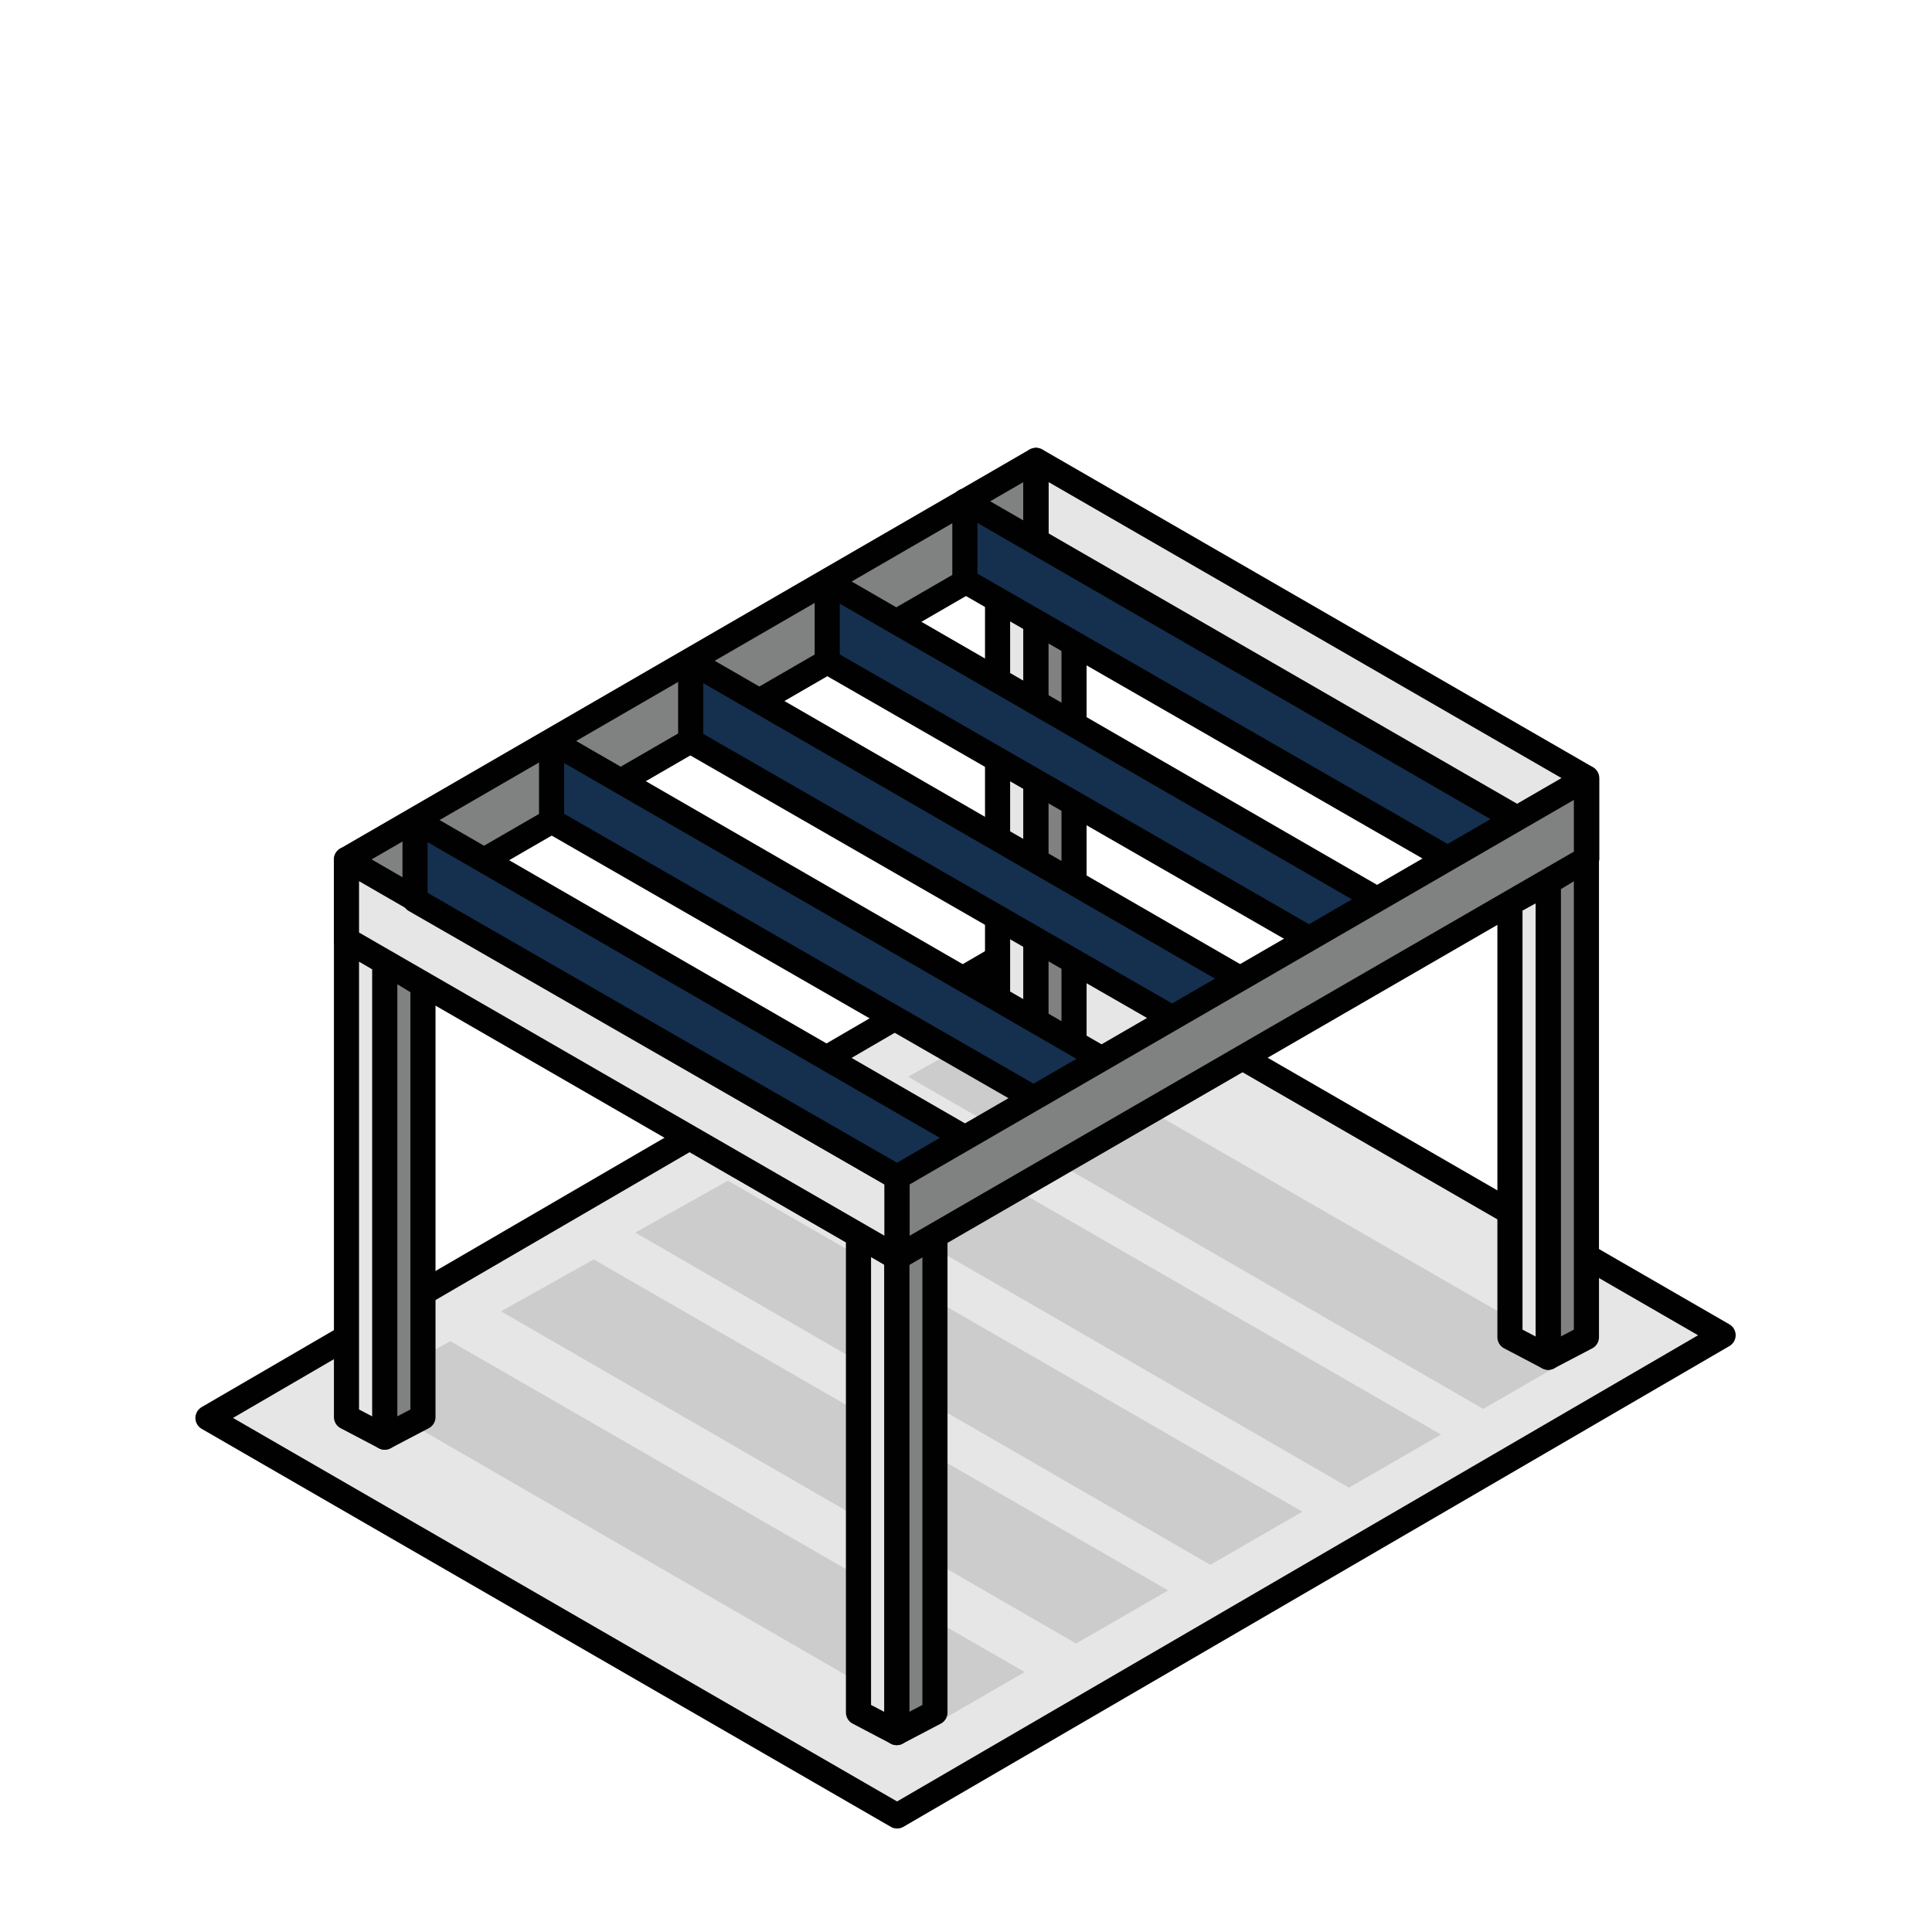 <svg xmlns="http://www.w3.org/2000/svg" viewBox="0 0 1000 1000"><defs><style>.cls-1{isolation:isolate;}.cls-2{fill:#e7e6e6;}.cls-2,.cls-4,.cls-5{stroke:#010101;stroke-linecap:round;stroke-linejoin:round;stroke-width:13px;}.cls-3{fill:#cdcccc;mix-blend-mode:multiply;}.cls-4{fill:#808181;}.cls-5{fill:#152f4e;}</style></defs><g class="cls-1"><g id="Ebene_1" data-name="Ebene 1"><polygon class="cls-2" points="464.34 939.94 107.64 733.94 535.13 485.13 891.88 691.1 464.34 939.94"/><polygon class="cls-3" points="815.33 701.75 518.01 530.45 470.01 557.31 767.69 729.26 815.33 701.75"/><polygon class="cls-3" points="745.86 742.5 448.53 571.2 400.54 598.06 698.21 770.01 745.86 742.5"/><polygon class="cls-3" points="674.11 782.44 376.79 611.14 328.79 637.99 626.47 809.95 674.11 782.44"/><polygon class="cls-3" points="604.64 823.19 307.31 651.88 259.32 678.74 557 850.69 604.64 823.19"/><polygon class="cls-3" points="530.4 865.46 233.07 694.16 185.07 721.02 482.75 892.97 530.4 865.46"/><polygon class="cls-4" points="464.14 650.88 464.14 896.78 483.93 886.4 483.93 639.24 464.14 650.88"/><polygon class="cls-2" points="464.14 650.88 464.14 896.78 444.35 886.4 444.35 639.24 464.14 650.88"/><polygon class="cls-4" points="199.13 497.96 199.13 743.86 218.92 733.48 218.92 509.86 199.13 497.96"/><polygon class="cls-2" points="199.13 497.96 199.13 743.86 179.34 733.48 179.34 486.32 199.13 497.96"/><polygon class="cls-4" points="179.34 444.84 179.34 486.42 536.13 280.1 536.13 238.3 179.34 444.84"/><polygon class="cls-4" points="801.34 456.62 801.34 702.52 821.13 692.14 821.13 444.56 801.34 456.62"/><polygon class="cls-2" points="801.34 456.62 801.34 702.52 781.55 692.14 781.55 467.45 801.34 456.62"/><polygon class="cls-4" points="536.13 280.1 536.13 548.86 555.92 538.48 555.92 290.89 536.13 280.1"/><polygon class="cls-2" points="536.13 280.1 536.13 548.86 516.34 538.48 516.34 291.54 536.13 280.1"/><polygon class="cls-2" points="464.34 650.88 179.34 486.42 179.34 444.84 464.34 609.3 464.34 650.88"/><polygon class="cls-2" points="821.29 444.33 536.29 279.87 536.29 238.3 821.29 402.76 821.29 444.33"/><polyline class="cls-5" points="500.16 589.36 500.16 629.94 214.82 465.9 214.82 424.63 500.16 589.36"/><polyline class="cls-5" points="570.84 548.43 570.84 589.01 285.5 424.97 285.5 383.69 570.84 548.43"/><polyline class="cls-5" points="642.82 507.07 642.82 547.65 357.49 383.61 357.49 342.33 642.82 507.07"/><polyline class="cls-5" points="713.51 465.94 713.51 506.52 428.17 342.48 428.17 301.2 713.51 465.94"/><polyline class="cls-5" points="784.74 424.13 784.74 464.71 499.41 300.68 499.41 259.4 784.74 424.13"/><polygon class="cls-4" points="464.34 609.3 464.34 650.88 821.13 444.56 821.13 402.76 464.34 609.3"/></g></g></svg>